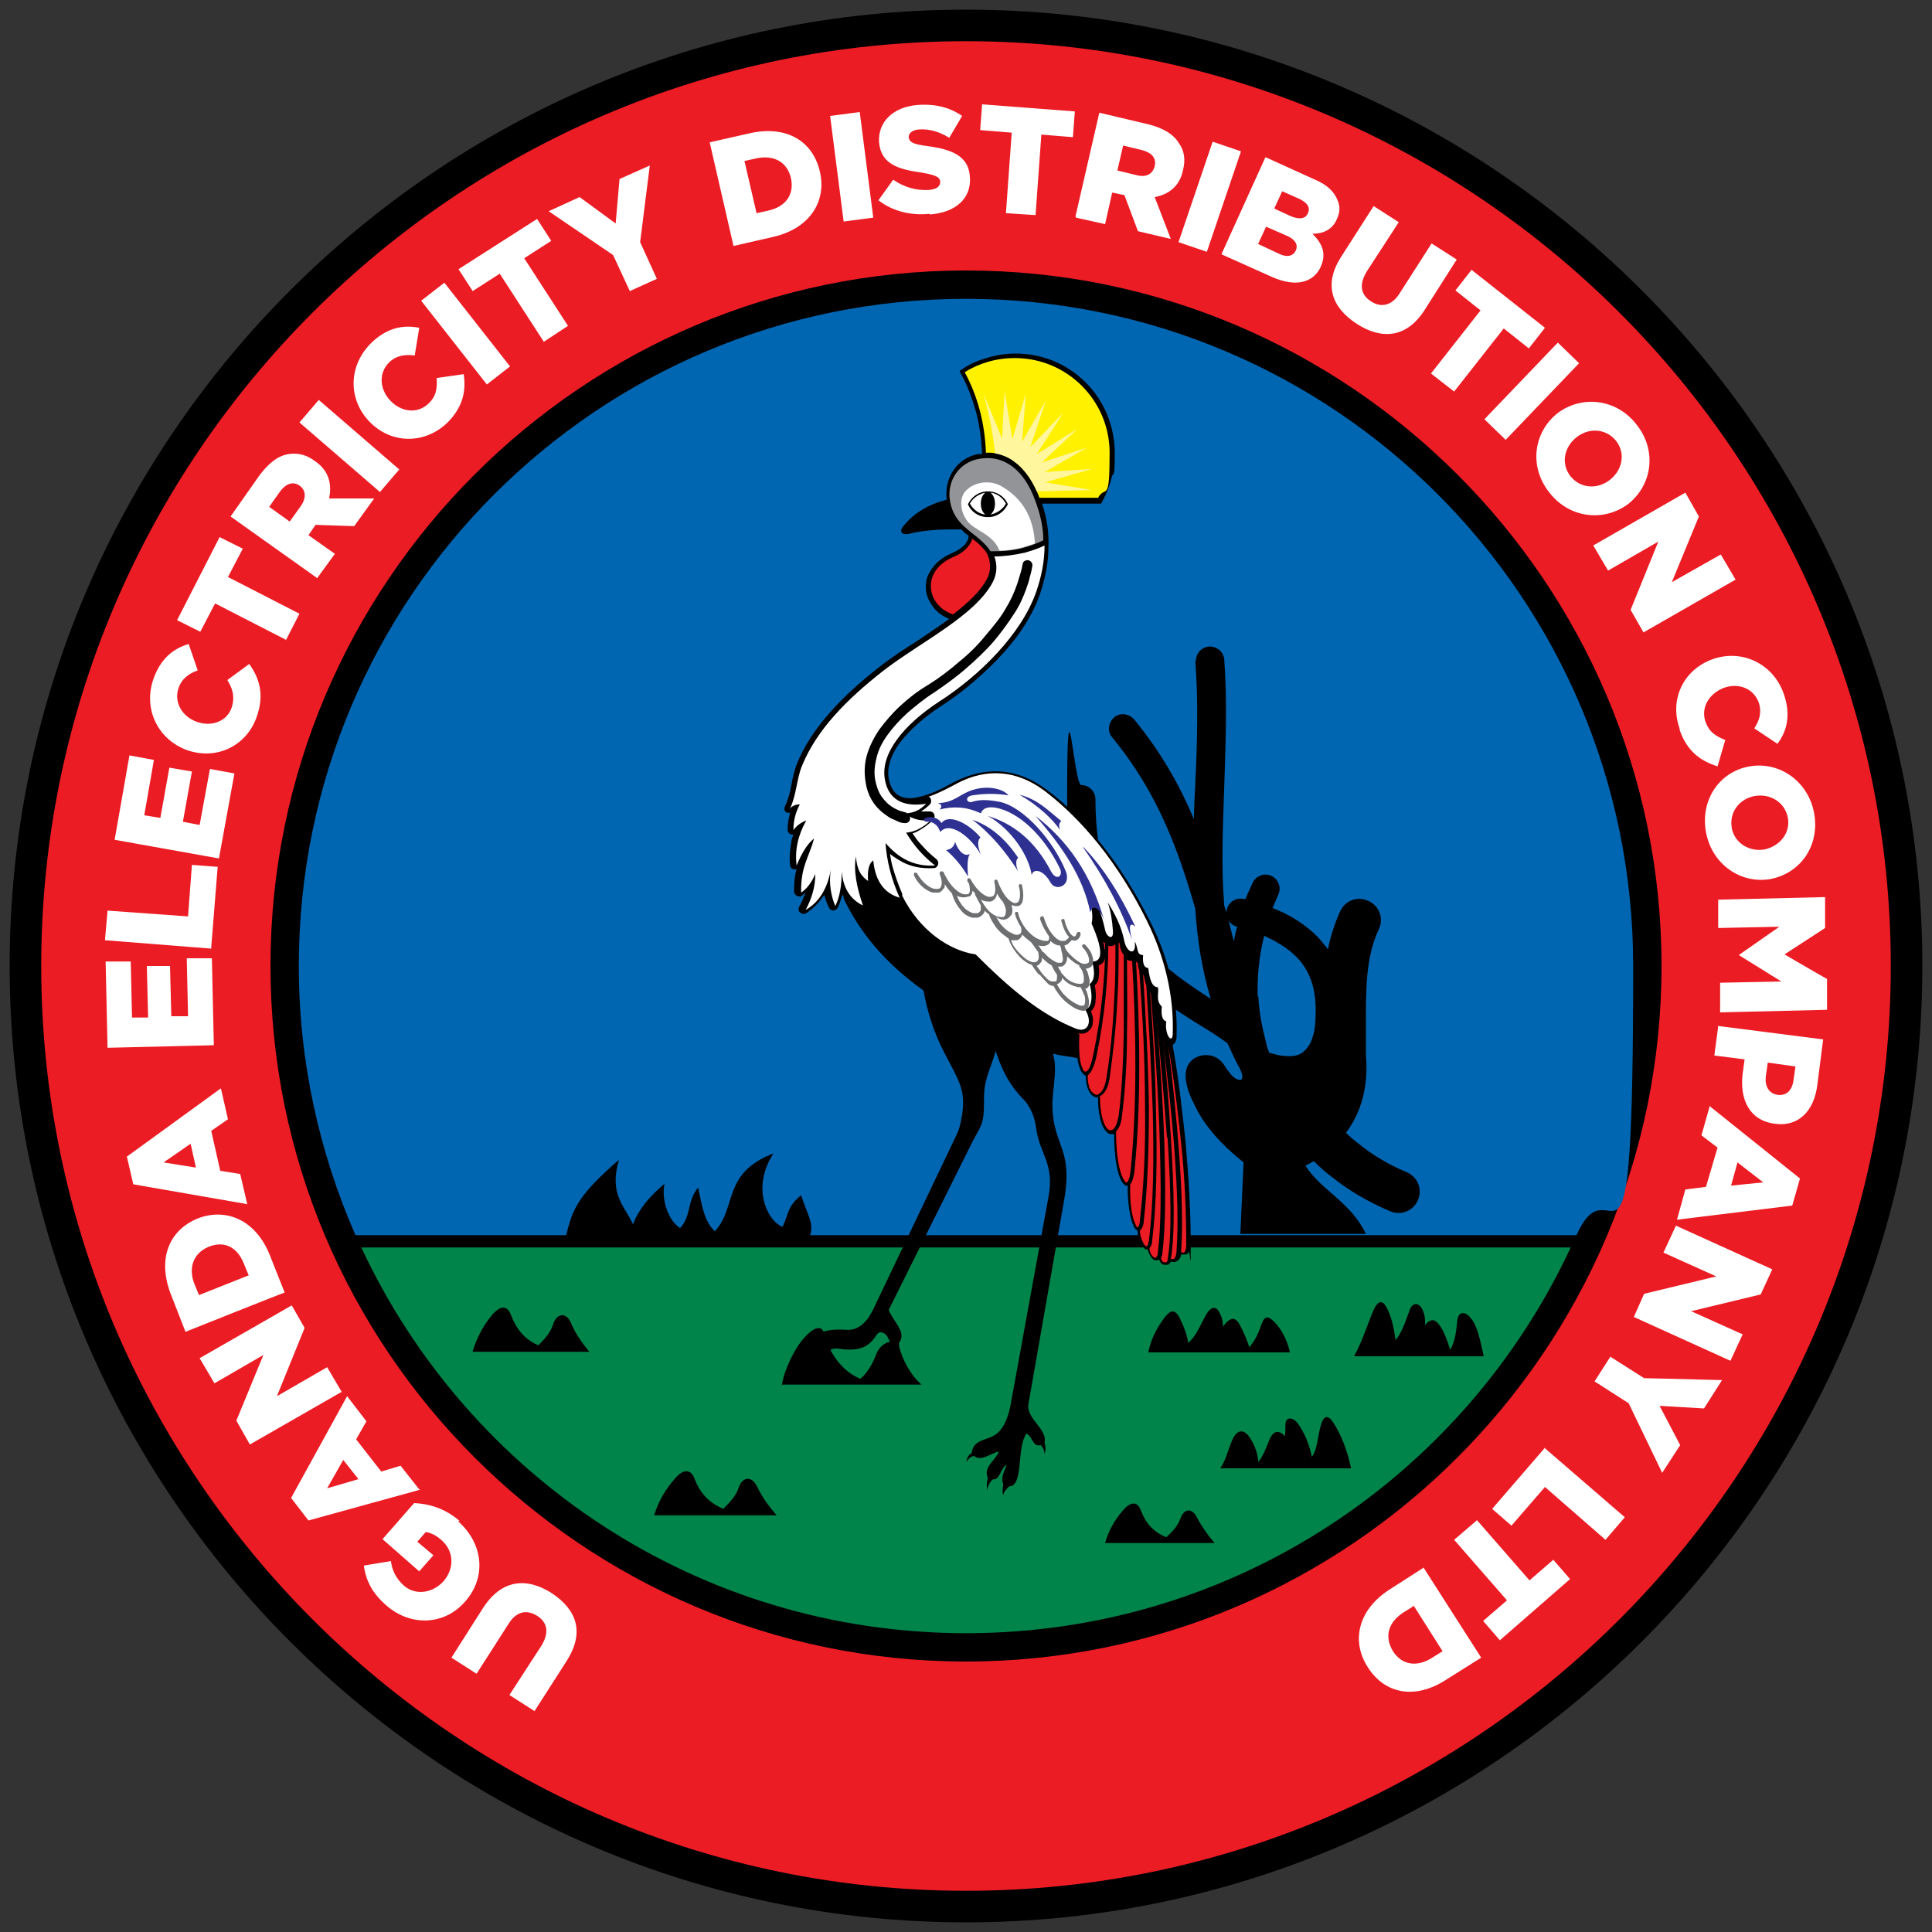 <?xml version="1.0" encoding="UTF-8"?>
<svg id="Layer_1" xmlns="http://www.w3.org/2000/svg" version="1.1" viewBox="0 0 300 300">
  <rect x="0" y="0" width="300" height="300" fill="#333333" stroke="none"/>
  <!-- Generator: Adobe Illustrator 29.1.0, SVG Export Plug-In . SVG Version: 2.1.0 Build 142)  -->
  <defs>
    <style>
      .st0, .st1, .st2, .st3, .st4, .st5, .st6, .st7, .st8 {
        fill-rule: evenodd;
      }

      .st0, .st9 {
        fill: #fff;
      }

      .st1 {
        fill: #929497;
      }

      .st10 {
        fill: #6d6e70;
      }

      .st2 {
        fill: #00844a;
      }

      .st3 {
        fill: #fff69d;
      }

      .st5 {
        fill: #2e3191;
      }

      .st6, .st11 {
        fill: #ec1c24;
      }

      .st7 {
        fill: #0066b2;
      }

      .st8 {
        fill: #fff100;
      }
    </style>
  </defs>
  <path class="st4" d="M150,1.5c81.8,0,148.5,66.7,148.5,148.5s-66.7,148.5-148.5,148.5S1.5,231.8,1.5,150,68.2,1.5,150,1.5"/>
  <path class="st6" d="M150,6.4c79.1,0,143.6,64.5,143.6,143.6s-64.5,143.6-143.6,143.6S6.4,229.1,6.4,150,70.9,6.4,150,6.4"/>
  <path class="st4" d="M150,42c59.5,0,108,48.5,108,108s-48.5,108-108,108-108-48.5-108-108,48.5-108,108-108"/>
  <path class="st2" d="M243.9,193.7c-16.5,35.4-52.3,59.9-93.9,59.9s-77.4-24.5-93.9-59.9h187.9Z"/>
  <path class="st7" d="M150,46.4c57.2,0,103.6,46.4,103.6,103.6s-3.1,29-8.8,41.8H55.2c-5.6-12.8-8.8-26.9-8.8-41.8,0-57.2,46.4-103.6,103.6-103.6"/>
  <path class="st4" d="M125.8,191.8c.6-1.9-.4-3.1-1.4-6.2-2.2,1.7-2,3.2-2.9,4.9-2.3-.9-4.9-6-1.4-11.4-8,3.1-5.6,8.3-9.1,12.1-1.7-1.6-2-4.1-2.6-6.8-1.8,2.2-1,4.4-2.8,6.3-2.1-1.4-2.9-4.9-2.4-6.9-2.4,2-4.1,4.1-4.9,6.3-1.5-3.1-3.7-4.7-2.2-10-6.2,5.4-7.2,7.5-8.2,11.8h38,0Z"/>
  <path class="st4" d="M210.4,210.6h20c-.5-2.1-.9-4.6-2-5.9-1-1.3-2-.9-2.1.3-.2,1.8-.3,3.1-1.1,4.6-.6-1.7-1.1-3.4-2.1-4.3-.6-.6-1.4-.2-1.8.5,0-.8,0-1.5-.4-2.4-.5-1.1-1.5-1.3-2,0-.7,1.9-1.2,3.5-2.2,4.7-.2-1.5-.5-3.2-1.2-4.7-.7-1.5-1.4-1.7-2.2,0-.8,1.8-1.8,5-3,7.1M189.5,228h20.3c-.6-2.8-1.5-5.1-2.7-7-1-1.6-1.6-.9-1.9,0-.6,1.7-.6,4.2-1.5,5.2-.4-1.9-1.1-3.7-2.2-5.2-.8-1-1.8-1-1.9.1,0,.7,0,1.3-.1,1.9-.9-1-1.8-.9-2.4.6-.5,1.2-.9,2.4-1.7,3.4-.1-1.2-.5-2.4-1.1-3.4-1-1.8-2.2-1.8-3,.1-.6,1.4-.9,2.9-1.8,4.3h0ZM178.3,210h22c-.4-1.9-1.3-3.5-2.2-4.5-1.1-1.2-1.7-1.3-2.2.1-.5,1.4-.9,2.4-1.9,3.6-.4-1.2-.9-2.4-1.5-3.5-.7-1.3-1.5-1.2-2.6.3,0-.7-.1-1.3-.4-1.9-.6-1.4-1.4-1.3-2.2,0-.9,1.6-1.6,3.5-2.8,4.4-.2-1.4-.8-2.8-1.4-4-.7-1.2-1.3-1.1-2.2,0-1.3,1.7-2.2,3.5-2.6,5.5h0ZM171.6,239.6h17c-1.2-1.4-2-2.6-2.7-3.9-.8-1.7-2.1-1.4-2.6.1-.4,1.1-1.2,2-2.2,2.9-2.2-.9-3.3-2.4-4-4.3-.4-1-1.3-1.5-2.7.1-1.4,1.6-2.3,3.3-2.8,5.1h0ZM101.6,235.3h19c-1.3-1.5-2.3-2.9-3-4.4-.9-1.9-2.4-1.5-2.9.1-.4,1.3-1.4,2.3-2.4,3.3-2.5-1.1-3.7-2.7-4.5-4.8-.4-1.1-1.5-1.7-3,.1-1.6,1.8-2.6,3.7-3.2,5.6h0ZM121.5,215h21.6c-1.8-1.5-3-4.1-3.4-5.6-.5-2-3-.9-3.6.8-.5,1.3-1.3,2.9-2.5,3.9-3.5-1.4-5.2-5.2-5.6-6.9-.2-1.2-1.2-1.5-2.9.3-1.8,1.8-3.5,5.7-3.7,7.7ZM73.4,209.9h18.1c-1.2-1.5-2.2-2.9-2.8-4.4-.8-1.9-2.3-1.5-2.8.1-.4,1.3-1.3,2.3-2.3,3.3-2.3-1-3.5-2.7-4.3-4.8-.4-1.1-1.4-1.7-2.9.1-1.5,1.8-2.4,3.7-3,5.6h0Z"/>
  <path d="M131,139.2c0,0-.1-.2-.2-.3-.2.7-.4,1.4-.7,2,0,.1-.2.3-.4.4-.4.2-.8,0-1-.4-.3-.6-.5-1.2-.7-1.9l-.2.2c-.7,1.1-1.6,1.9-2.6,2.6-.2.1-.5.2-.8,0-.4-.2-.5-.6-.3-1,.4-.7.7-1.5,1-2.2-.2.2-.4.3-.6.5s-.3.1-.4.1c-.4,0-.7-.3-.8-.7,0-1.4.1-2.6.4-3.5,0,0-.1,0-.2,0-.4,0-.8-.2-.8-.6-.2-1.3,0-2.5.2-3.8,0-.3.2-.7.3-1,0,0-.2,0-.2,0-.4,0-.7-.4-.7-.8,0-.8.1-1.5.3-2.2,0-.1,0-.3.1-.4-.2,0-.3,0-.5,0-.4-.2-.5-.6-.3-1,.5-1.1.8-2.2,1-3.4.2-1,.4-2,.8-3.1,1.2-3,3-5.6,5.2-8.1,2.2-2.5,4.8-4.8,7.6-7,1.9-1.5,3.9-2.8,6.1-4.2,1.6-1.1,3.3-2.2,4.8-3.3-1-.4-1.8-1-2.4-1.7-.6-.8-1.1-1.7-1.2-2.7-.1-1,0-2,.6-2.9.6-1.1,1.7-2.2,3.4-2.9.7-.3,1.5-.8,2-1.3.3-.4.6-.8.6-1.4-.4-.3-.8-.6-1.1-1-2.7,0-5.4,0-8.2.7-.8.2-1.6-.2-.9-1.1,1.6-2.1,4-3.5,6.8-4.2-.2-1.7.2-3.3,1-4.5.9-1.4,2.3-2.3,3.9-2.6.2,0,.4,0,.6,0-.1-2.3-.4-4.4-.9-6.4-.6-2.1-1.3-4.1-2.3-5.9l-.3-.6.6-.4c1.2-.8,2.5-1.3,3.9-1.7,1.4-.4,2.8-.6,4.2-.6,4.3,0,8.1,1.7,10.9,4.5,2.8,2.8,4.5,6.7,4.5,11s-.2,2.6-.5,3.8c-.3,1.3-.8,2.5-1.4,3.6l-.2.4h-9.2c.8,2.3,1.1,4.6,1,6.8,0,2.4-.5,4.8-1.3,7.2-1.1,3.2-3.1,6.3-5.6,9.1-2.9,3.2-6.3,6.1-9.7,8.3-2.8,1.8-5.1,3.9-6.6,5.9-1.3,1.9-1.9,3.7-1.6,5.4.6,3.2,2.9,3.5,5.6,2.6,1.4-.4,2.8-1.1,4.2-1.9l.4-.2c2.4-1.2,4.9-1.8,7.3-1.6,2.4.2,4.7,1.1,7,2.8,3.1,2.3,6,5.2,8.7,8.7,2.6,3.3,5.1,7.2,7.3,11.6,1.5,2.9,2.6,5.9,3.3,8.9.7,3.1,1,6.1.9,9.1,0,.6-.2,1-.4,1.2,0,0-.2.1-.2.2.9,5.1,1.5,10.2,2,15.1.5,5.6.8,10.9.8,15.9s-.1.9-.3,1.1c-.1.2-.3.4-.5.4s-.4,0-.6,0c0,0-.1,0-.1,0,0,.2-.1.4-.2.6-.1.2-.4.4-.6.5-.2.1-.4.1-.7,0,0,0-.1,0-.1,0,0,.1-.2.3-.3.4-.1.1-.3.1-.5.1s-.3,0-.5-.1c-.2-.1-.4-.4-.5-.7-.1,0-.3.1-.5.1-.2,0-.4-.1-.5-.2-.3-.3-.6-.8-.8-1.5,0,0-.2,0-.2,0-.2,0-.4-.2-.5-.4-.4-.5-.8-1.5-.9-2.6,0,0,0,0-.1,0-.2-.1-.4-.4-.5-.7-.5-1.1-.9-3.2-.9-6.2-.1,0-.2,0-.3,0-.2-.1-.5-.4-.7-.8-.6-1.1-1.1-3.6-1.1-7.2-.2,0-.3,0-.5,0-.3,0-.6-.2-.9-.6-.6-.8-1.1-2.4-1.1-5.1h-.2c-.3,0-.6-.2-.8-.4-.5-.5-.9-1.5-.9-3,0,0-.1,0-.1,0-.2-.1-.5-.4-.7-.8-.2-.5-.4-1.1-.5-1.9-1.3-.3-2.4-.3-3.8-.7.9,2.9-.4,6.2,0,9.4.2,2.6,1.1,4.2,1.7,6.3.6,2.2.5,4.5,0,7.3l-5.5,31.4c-.4,2.3,3,3.9,2.5,6,.2.6.2,1.2,0,1.8,0-.5-.2-1-.6-1.4-1.3.3-1.2-1.3-2.2-1.8-1.6,2.2-.4,8.2-2.7,8.2-.4.4-.9.9-.9,1.4-.2-.6-.1-1.2,0-1.7-.5-1.3.3-2.1.5-3.1-.9.6-1.1,2.5-2.1,2.3-.5.4-.8,1-.9,1.7-.1-.7-.1-1.3.1-1.9-.8-1.7,1.2-2.7,1.7-4.1-1.2.2-2.7,1.6-3.8.7-.6,0-.9.4-1.2.9,0-.6.3-1.1.8-1.4.2-2.2,2.6-1.9,3.9-3,1.1-.9,1.7-2.4,2.1-4.3l5.9-32.4c1-5.3-1.4-6.7-1.9-10.7-.2-1.6-.8-3.1-1.7-4.2-2.9-2.9-3.8-5.5-4.6-7.8-.6,2.4-1.8,4.2-1.8,7.2,0,1.4,0,2.5-.2,3.5-.3,1.3-.9,2-1.6,3.4l-13,26.1c.6,1.7,2.9,3.5,1.6,5.1.1.9-.2,1.5-.6,1.7.1-.5.2-.9,0-1.4-1.1.2-.8-1.7-2.1-1.9-1.3-.4-.8,3.5-6.8,2.5-1.5-.2-2,1.4-3.3.5-.8.3-1.4.6-1.8,1.4,0-.9.4-1.7,1.1-2.2.2-2.9,3.7-2.7,5.6-2.6,1.7,0,3-1.3,3.9-3.2l12.8-26.8c.6-1.1.8-2.3,1-3.4.6-4-.6-5.4-2.8-9.7-1.6-3.1-2.6-6.3-3.2-9.6-5.9-4.2-9.9-9-12.4-14.3"/>
  <path d="M195.4,154.8c.1,2.4.6,4.8,1.2,7.1h0c.1.6.3,1.1.5,1.6,0,0,.1,0,.2,0,1.1.4,2.1.5,2.9.5.9,0,1.7-.2,2.2-.7.6-.5,1.1-1.2,1.4-2.2.4-1.1.5-2.6.5-4.3,0-4-1.3-6.7-3.4-8.6-1.3-1.2-2.9-2.1-4.6-2.9-.8,3.2-1.1,6.4-1,9.4M185.7,102.8c-.1-1.2.8-2.3,2-2.4s2.3.8,2.4,2c.5,6.6.2,13.2,0,19.7-.2,6.2-.5,12.3,0,18.5.5,1.6.9,3.2,1.3,4.8l.2.8c.1-.8.3-1.6.5-2.3-1.2-.3-1.9-1.5-1.6-2.7.3-1.2,1.5-1.9,2.7-1.6h.2c.3-.8.7-1.6,1.1-2.5.5-1.1,1.8-1.6,2.9-1.1s1.6,1.8,1.1,2.9c-.3.7-.6,1.4-.9,2.1,2.4.9,4.5,2.2,6.3,3.8.9.8,1.6,1.7,2.3,2.6.4-2,1-3.9,1.9-5.9.8-1.7,2.7-2.4,4.4-1.6s2.4,2.7,1.6,4.4c-2.1,4.4-2,9.8-2,14.7,0,1.7,0,3.3,0,4.9h0c.4,4.8-.7,8.8-3.1,12,.6.6,1.3,1.2,2.1,1.8,2,1.6,4.4,3.1,7.3,4.3,1.7.7,2.5,2.6,1.8,4.3-.7,1.7-2.6,2.5-4.3,1.8-3.5-1.5-6.4-3.2-8.9-5.2-1.1-.8-2.1-1.7-3-2.6-.4.2-.8.5-1.3.7,2.5,3.9,7,5.6,9.4,10.6h-19.5l.5-11.1c-3.5-2.8-6.1-5.7-7.6-8.9-1.1-2.1-2.5-5.7,0-7.3,1.6-.9,3.6-.5,4.6,1.1.3.5.7,1,1,1.4.9,1.1,2.7,1.6,1.3-1.1-.7-1.2-1.2-2.5-1.8-3.7-1.2-.9-2.6-1.8-4.1-2.7-9.1-5.7-20.8-13.1-20.8-35.2s1-2.2,2.2-2.2,2.2,1,2.2,2.2c0,19,9.9,25.8,17.9,31-1.4-4.7-2.1-9.3-2.4-14-2.6-9-5.8-18-12.9-26.6-.8-.9-.6-2.3.3-3.1.9-.8,2.3-.6,3.1.3,4.2,5.1,7.1,10.3,9.3,15.5,0-1.8.1-3.6.2-5.4.3-6.4.5-12.8,0-19.2h0Z"/>
  <path class="st1" d="M162,83.8c0-2-.5-4.1-1.3-6.2-1.6-4.4-4.7-7.2-8.9-6.3-2.6.5-4.8,3.1-4.3,6.4.6,3.9,3.7,4.8,5.7,7.1.2.2.4.5.6.8,1.4,0,3.2,0,5-.5,1.1-.3,2.2-.7,3.2-1.2"/>
  <path class="st0" d="M160.7,84.4c-.2-4-1.9-7-5.2-8.9-1.9-1.1-4.4-.6-5.6.8-.9,1-.9,3,.3,4.6,1.1,1.5,4,2,5,4.6,1.1,0,2.3-.2,3.6-.5.6-.2,1.3-.4,1.9-.6"/>
  <path class="st8" d="M157.6,55.6c8.1,0,14.7,6.6,14.7,14.7s-.6,4.9-1.8,7h-9.1c-.9-2.5-2.2-4.4-3.9-5.7-1.3-.9-2.8-1.4-4.4-1.3-.2-4.9-1.4-9-3.3-12.5,2.2-1.4,4.9-2.2,7.8-2.2"/>
  <path class="st3" d="M154.5,70.4c-.3-3-.9-6.1-1.8-9.3l2.9,7,.4-7.4,1.2,7.5,2.1-7.1-.6,7.5,3.7-6.4-2.4,7.2,5.1-5.3-4.1,6.4,6.3-3.9-5.5,5.2,7-2.3-6.6,3.8,7.4-.5-7.3,2.1,7.3,1.2-8.6.2c-.9-2-2.1-3.6-3.5-4.6-.9-.7-1.9-1.1-3-1.3"/>
  <path class="st4" d="M153,79.9c-1-.1-1.9-.8-2.4-1.7.5-.9,1.4-1.5,2.4-1.7-.4.3-.7.9-.7,1.7s.3,1.4.7,1.7M156.2,78.2c-.5.9-1.4,1.5-2.4,1.7.4-.3.7-.9.7-1.7s-.3-1.4-.7-1.7c1,.1,1.9.8,2.4,1.7ZM153.4,76.3c1.4,0,2.6.8,3.1,2-.6,1.2-1.7,2-3.1,2s-2.6-.8-3.1-2c.6-1.2,1.7-2,3.1-2Z"/>
  <path class="st0" d="M140.4,126.3c1.4,0,2.5-.5,3.4-1.5-3.6.6-5.9-.7-6.4-3.8-.7-3.9,2.8-8.4,8.5-12.1,6.2-4,12.7-10.4,15-17,.8-2.3,1.3-4.7,1.3-7.2-1,.5-2,.8-3,1.1-1.7.4-3.4.6-4.8.6.5,1.3.4,2.7-.2,3.9-2.7,5.3-11.3,9.4-17.1,13.9-5.6,4.4-10.3,9.1-12.6,14.8-.8,2-.8,4.3-1.8,6.5.4-.4.9-.6,1.5-.6-.7,1.3-1,2.6-1,4,.5-.7,1.2-1.2,2-1.5-1.3,2.3-1.8,4.6-1.5,7,.7-1.7,1.5-3.2,2.7-4.2-.7,2.8-2.1,4.3-2,8.4.9-.6,1.6-1.5,2.2-2.9,0,2.1-.6,3.9-1.5,5.6,1.9-1.1,3.3-3,3.9-6.2-.3,2,0,3.9.7,5.6.7-1.4,1-3.2,1-5.4.2,2.4,1.2,4.3,3.3,5.3-.9-2.6-1.5-5.3-1.1-7.6.2,1.9.6,2.9,1.9,3.8-.1-1.4,0-2.6.8-3.2.3,3.2,1.7,5.1,4.1,5.8-1.3-2.9-2-5.7-2.2-8.5,1.9,2.2,4.2,3.7,7.7,3.5-2-1.6-3.2-3-4.5-5.1,1.3-.1,2.7-.8,3.9-2-1.4.3-2.9-.1-3.8-.8"/>
  <path class="st0" d="M168.7,137.9c.8,2.5,1.1,4.4.8,5.5.5,1.2,2.7,6,.1,5.9.5,1.9.3,3-.4,3.5.7,2.6,0,4.1-.8,3.8,1.4,2.1.5,3.9-1.4,3.1-5.5-2.2-10.3-6.3-15.5-11.5-4.1-.6-8.7-3.7-11.4-9.1,0-.1,0-.2,0-.3-.6-1.4-1.1-2.8-1.5-4.2-.2-.7-.3-1.4-.4-2,.6.5,1.3.9,2,1.3,1.4.7,2.9,1,4.8.9.4,0,.7-.4.7-.8,0-.2-.1-.4-.3-.6-1-.8-1.7-1.5-2.4-2.3-.5-.5-.9-1.1-1.3-1.7.4-.1.8-.3,1.1-.5.7-.4,1.4-.9,2.1-1.6.3-.3.3-.8,0-1.1-.2-.2-.4-.2-.7-.2-.4,0-.8,0-1.2,0,.5-.3,1-.7,1.4-1.1.3-.3.2-.8,0-1.1,0,0-.1,0-.2-.1,1.5-.5,3-1.3,4.5-2.1,4.4-2.3,9.1-2.1,13.5,1.2,5.9,4.5,11.4,11.2,15.8,20,2.9,5.8,4.3,11.9,4.1,17.7,0,1.7-1.3.3-1-1.9-.7-.2-.8-1.1-.7-2.3-1-1-.4-2-.6-3-.9,0-1.3-1.2-1.5-3-.7,0-.9-.8-.8-2-1.1,0-.7-1.1-1.3-2.1.3,2.3-1.2,1.8-1.6,0-.5-2.5-1.5-4.3-2.6-6.1.5,1.4.7,2.9.8,4.3.2,1.8-1,1.1-1.2,0-.6-2.8-1.6-5.1-2.8-7.1"/>
  <path class="st10" d="M152.2,139.5c.4.7.8,1.4,1.3,1.9.6.6,1.3,1,1.9,1s.3,0,.4,0h0c.1,0,.2-.2.3-.3,0-.1.1-.3.1-.6,0-.4-.1-.8-.4-1.3,0,0,0,0,0-.1-.3-.3-.7-.8-1-1.4,0,.3-.1.5-.2.7-.2.3-.4.5-.8.6-.3,0-.6,0-1-.1-.2,0-.4-.2-.6-.3M151.4,138.9c0,0,0-.1,0-.2-.1-.1-.2-.2-.4-.4h0c0,.4-.2.8-.5.9,0,0,0,0-.1,0h0c-.6.2-1.2.2-1.8-.1.2.6.5,1.1.9,1.6.5.6,1,.9,1.6,1.1.2,0,.4,0,.6,0,.2,0,.3-.1.4-.2s.2-.2.2-.4c0-.2,0-.4,0-.6-.3-.5-.6-1.1-.9-1.7h0ZM161.2,147.8c-.4-.5-.7-1-1.1-1.5-.4-.3-.9-.7-1.4-1.2,0,.3-.2.5-.4.7-.1,0-.2.2-.4.2-.3,0-.6,0-.9,0,.2.7.7,1.4,1.3,2,.4.4.8.8,1.3,1.1.4.2.8.4,1.1.3.1,0,.2,0,.4-.2.1-.1.2-.3.2-.5,0-.2,0-.5-.1-.9h0ZM164.8,147.6h0c0-.3-.1-.5-.2-.8-.1,0-.2,0-.3,0-.4-.1-.8-.3-1.2-.7,0,.3-.2.5-.4.6-.2.1-.4.2-.7.2s-.5,0-.8-.1c.2.2.4.5.5.7h0c.1.2.2.3.4.4.5.6,1.1,1.1,1.7,1.4.3.2.5.2.8.2,0,0,.2,0,.2,0,0,0,.1-.1.2-.2,0-.2.1-.4,0-.7,0-.3-.1-.7-.2-1h0ZM164.7,150.9h0c.1.2.3.4.5.6.5.6,1.1,1,1.9,1.2.5.1.8.1,1,0,.2-.1.2-.4.2-.8,0-.4-.1-.7-.2-1s-.3-.6-.5-.8c0,0,0-.1,0-.2-.4-.2-.8-.4-1.1-.7-.3-.2-.6-.5-.8-.7,0,.4,0,.7-.2,1,0,.1-.2.3-.3.4s-.3.2-.5.2c-.1,0-.3,0-.4,0,.1.3.3.6.5.8h0ZM164.2,152.8s-.1,0-.1,0c.4.7.8,1.4,1.4,1.9.7.7,1.4,1.1,2.1,1.4.3.1.6.1.7,0,.1,0,.2-.3.2-.7,0-.3,0-.7-.2-1-.1-.3-.3-.7-.5-1.1h0c-.2,0-.4,0-.7-.1-.9-.2-1.6-.7-2.2-1.4,0,.1,0,.2,0,.3-.1.3-.3.4-.5.6h0ZM161.3,151.3c-.4-.4-.7-.9-1.1-1.5-.2,0-.5-.2-.7-.3-.5-.3-1-.7-1.4-1.2-.7-.8-1.3-1.8-1.5-2.6-.1,0-.2-.1-.3-.2-.6-.4-1.2-.9-1.7-1.6-.4-.6-.8-1.2-1-1.8,0,0,0,0,0-.1,0,0-.2-.2-.3-.2-.1-.1-.3-.3-.4-.4,0,.3-.2.5-.4.7s-.4.3-.7.4c-.3,0-.5,0-.8,0-.8-.2-1.4-.6-1.9-1.3-.6-.7-1-1.5-1.3-2.5-.4-.4-.8-.9-1.1-1.4,0,.3,0,.6-.2.7-.2.3-.4.5-.7.6-.3,0-.6,0-1,0-1-.3-2.2-1.2-2.9-2.7,0-.1,0-.3.1-.4.1,0,.3,0,.4.1.7,1.3,1.8,2.2,2.6,2.4.3,0,.5.1.7,0,.2,0,.3-.1.4-.3.2-.4.2-1-.2-2,0-.1,0-.3.2-.4.1,0,.3,0,.4.1.6,1.3,1.3,2.3,2.1,2.9.6.5,1.2.7,1.8.5h0c.1-.1.2-.3.2-.5,0-.2,0-.5-.1-.9,0-.2-.2-.4-.3-.6,0-.1,0-.3.1-.4s.3,0,.4.1h0c.8,1.5,1.8,2.4,2.6,2.7.3.1.5.1.7,0,.2,0,.3-.1.4-.3.2-.4.2-1.1,0-2,0-.1,0-.3.2-.3.1,0,.3,0,.3.2.7,1.8,1.5,2.9,2.3,3.3.2.1.4.2.6.1.1,0,.3-.1.4-.3.2-.4.3-1.2,0-2.3,0-.1,0-.3.2-.3s.3,0,.3.2c.3,1.3.2,2.2,0,2.7-.2.3-.4.5-.7.5-.3,0-.6,0-.9-.2,0,.3.1.5.1.8s0,.6-.2.8-.3.4-.5.5h0c-.2.1-.4.2-.6.2-.4,0-.8-.1-1.2-.4.2.3.4.7.6,1,.5.6,1,1.1,1.6,1.4.1,0,.2.1.4.2h0c.4.2.7.2.9.1,0,0,.1,0,.2-.1.1-.1.2-.2.2-.4h0c0-.2,0-.4-.1-.7-.4-.6-.7-1.3-.9-2,0-.1,0-.3.2-.3s.3,0,.3.2c.2.9.6,1.6,1.1,2.3.7.9,1.5,1.5,2,1.7.3.1.7.3,1.1.3s.3,0,.4,0c0,0,.1-.1.2-.2h0c0-.1,0-.3,0-.5-.5-.7-1-1.5-1.4-2.7,0-.1,0-.3.2-.4s.3,0,.4.2c.4,1.3,1,2.3,1.6,2.9s.8.6,1.1.7c0,0,.2,0,.2,0h0c0,0,.2,0,.2,0,.2,0,.3,0,.4-.2.2-.1.3-.2.4-.4h0c-.5-.5-.9-1.4-1.2-2.5,0-.1,0-.3.2-.3s.3,0,.3.2c.2.9.6,1.7,1,2.2.1.1.3.2.4.3,0,0,.2,0,.2,0,.1,0,.2-.2.3-.5,0-.1.2-.2.4-.2.1,0,.2.2.2.4-.1.4-.3.7-.5.8-.2.2-.5.2-.7.1,0,0-.1,0-.2,0-.2.2-.4.4-.6.6-.1,0-.3.2-.5.2,0,.2.1.4.2.6.2.4.8,1,1.4,1.5.4.3.8.6,1.1.7.3.1.6.1.8,0,0,0,.1,0,.2-.1.2-.2.1-.6,0-1-.2-.6-.6-1.1-.9-1.4-.1-.1-.1-.3,0-.4.1-.1.3-.1.4,0,.4.4.9,1,1.1,1.7.2.6.2,1.1,0,1.5,0,.1-.2.2-.3.3-.2.1-.4.2-.7.2.1.2.2.4.3.6.1.4.2.8.3,1.2,0,.7-.1,1.1-.5,1.3,0,0-.1,0-.2,0,.2.3.3.6.4,1,.1.4.2.8.2,1.1,0,.6-.1.9-.4,1.2-.3.2-.7.2-1.2,0-.7-.2-1.5-.8-2.3-1.5-.6-.6-1.2-1.4-1.6-2.2h0c-.4,0-.8-.2-1.1-.6-.3-.3-.6-.6-1-1.1h0ZM160.9,149.9c.3.4.6.8.8,1.1.3.4.7.8.9,1,.3.3.6.4.9.4.2,0,.3,0,.4,0s.2-.2.2-.3c0-.2.1-.5,0-.8-.3-.4-.6-.9-.8-1.4-.6-.3-1.1-.8-1.5-1.2v.2c0,.4-.2.6-.4.8-.2.2-.4.3-.6.3h0Z"/>
  <path class="st11" d="M181.2,176.6c-.4-5.9-1-12.1-1.5-17.6,0,0,0-.1,0-.2.4,5.8.9,12.6,1.1,18.9.2,6.7.2,12.9-.3,16.8,0,.3-.1.6-.2.8,0,.4.2.6.4.7,0,0,.1,0,.2,0,0,0,.1,0,.2,0,.1,0,.2-.2.2-.4h0c.7-3.8.5-11,0-18.9M178.6,154.1c.4,6,.8,12.3.9,18.4.2,7.5.1,14.6-.6,20.2,0,.5-.2.9-.4,1.1,0,.7.3,1.1.6,1.4,0,0,.2.1.2.1,0,0,.1,0,.2,0,.1-.1.3-.4.3-.9.5-3.9.5-10,.3-16.7-.2-8.1-.9-16.9-1.4-23.4,0,0-.1,0-.2-.1h0ZM177.5,151.4c.4,6.2.8,13.5.9,20.5,0,6.4-.2,12.6-.8,17.7,0,.7-.3,1.2-.5,1.4,0,0,0,0-.1,0,0,1,.4,1.8.7,2.3.1.1.2.2.3.2,0,0,0,0,.1,0,.1,0,.2-.4.3-.8.7-5.6.8-12.7.6-20.2-.2-6.4-.6-13.2-1-19.5-.2-.5-.3-1-.4-1.6,0,0,0,0,0,0h0ZM176.4,149.3c.3,5.2.5,10.6.5,16,0,5.5-.2,11-.7,16.1-.1,1.3-.4,2.2-.7,2.5h0c-.1,3,.3,5.2.8,6.2.1.3.2.4.4.5,0,0,0,0,0,0,.1-.1.3-.5.3-1.1.6-5.1.9-11.3.8-17.6,0-7.3-.4-14.8-.9-21.2-.1-.3-.2-.6-.2-.9,0-.1,0-.2,0-.3,0,0-.2,0-.2-.1h0ZM175,148.9c0,3.9.1,7.8,0,11.5,0,4.7-.3,9.2-.8,13-.1,1.1-.5,1.9-.9,2.3h0c0,3.7.5,6.2,1.1,7.3.2.3.3.5.4.6,0,0,.1,0,.2,0,.3-.3.5-1,.6-2.2.5-5.1.7-10.5.7-16s-.2-10.9-.5-16.2h0c-.3,0-.5,0-.8-.2h0ZM173.7,146.4c0,3,0,6-.2,8.9-.2,4.3-.7,8.5-1.2,12.1-.2,1.4-.7,2.3-1.3,2.7,0,0-.1,0-.2.1,0,2.6.5,4.2,1,4.9.2.2.4.4.5.4.1,0,.3,0,.5-.1.4-.3.7-1,.9-2.1.5-3.8.7-8.2.8-12.9,0-3.9,0-8,0-12.1-.3-.4-.5-.8-.6-1.4,0-.2,0-.4-.1-.5h0ZM172.1,146.8c0,2.6-.2,5.2-.4,7.7-.3,3.2-.8,6.4-1.4,9.3-.3,1.6-.8,2.6-1.2,3,0,0-.1.1-.2.2,0,1.4.3,2.3.8,2.7.2.2.3.2.5.3.2,0,.3,0,.5-.2.5-.3.9-1.1,1.1-2.4.6-3.6,1-7.7,1.2-12,.2-2.9.2-5.9.2-8.8-.2.2-.4.3-.7.3-.1,0-.2,0-.3,0h0ZM171.6,147.4c0-.3,0-.6,0-.9,0,0-.2-.2-.3-.3.1.4.2.8.2,1.2h0ZM167.6,160.6c-.1,2.5,0,4.4.5,5.3.1.3.3.5.4.5,0,0,.2,0,.3-.1.4-.3.7-1.2,1-2.7.6-2.9,1.1-6.1,1.4-9.2.2-1.9.3-3.8.4-5.7-.1.6-.4,1-1,1.2.1.7.1,1.3,0,1.8,0,.6-.3,1-.6,1.3.2,1,.2,1.9.1,2.5,0,.5-.2.9-.4,1.2,0,.1-.2.2-.3.3.2.6.4,1.1.3,1.6,0,.5-.1.9-.4,1.2-.3.4-.6.6-1.1.7-.3,0-.5,0-.9,0h0ZM181.4,162.4c.7,5.4,1.3,11.3,1.7,16.8.4,5.6.6,10.9.3,15.1h0c0,.2.1.2.2.2,0,0,.2,0,.2,0,0,0,.2-.1.2-.2.1-.2.2-.5.2-.9,0-5-.2-10.3-.8-15.9-.5-4.9-1.1-10-2-15.1,0,0,0,0-.1,0h0ZM180.6,161.6c.5,4.8.9,10,1.2,14.9.5,7.9.7,15.1,0,19,0,0,0,0,.1,0,0,0,.2,0,.3,0,.1,0,.2-.1.3-.3.1-.2.2-.6.2-1.1h0c.3-4.2.1-9.4-.3-15-.4-5.7-1.1-11.8-1.8-17.3,0,0,0,0,0-.1,0,0,0-.1,0-.2h0Z"/>
  <path d="M140.7,126.3c.4,0,.7.5.6.9,0,.4-.5.7-.9.6-.5,0-.9-.2-1.3-.4-.4-.2-.8-.3-1.2-.6-.9-.6-1.7-1.3-2.3-2.2-.6-.9-1-1.9-1.2-3.2-.2-1.3-.2-2.7.2-4.1.4-1.4,1.1-2.8,2-4.1.9-1.2,1.9-2.4,3.2-3.6,1.3-1.2,2.7-2.3,4.4-3.3,1.6-1,3.2-2.2,4.8-3.6,1.5-1.2,2.9-2.6,4.1-4.1,1.1-1.3,2.2-2.6,3-4,.8-1.3,1.4-2.6,1.8-3.8.2-.5.3-1,.5-1.6s.3-1.1.4-1.6c0-.4.5-.7.9-.6s.7.5.6.9c-.1.6-.2,1.1-.4,1.7-.1.6-.3,1.1-.5,1.7-.5,1.4-1.1,2.8-2,4.1-.9,1.4-2,2.9-3.1,4.2-1.3,1.5-2.8,2.9-4.3,4.2-1.6,1.4-3.3,2.6-4.9,3.7-1.6,1-2.9,2.1-4.2,3.2-1.2,1.1-2.2,2.2-3,3.3-.9,1.2-1.5,2.4-1.8,3.7-.3,1.2-.4,2.3-.2,3.4.2,1,.5,1.9,1,2.6.5.7,1.1,1.3,1.8,1.7.3.2.6.3,1,.5.4.1.7.2,1.1.3"/>
  <path class="st6" d="M151,83.6c-.4,1.4-1.7,2.4-3,2.9-5.1,2.2-4.1,7.6,0,8.9,2.3-1.8,4.3-3.6,5.3-5.6.4-.8.5-1.6.4-2.4-.1-.8-.4-1.6-1-2.2-.5-.6-1.1-1.1-1.8-1.6"/>
  <path class="st5" d="M168.2,131.6c3.3,4.7,5.9,9.5,7.6,14.4-.6-2.2-.4-2.9.5-2.1-2.2-4.7-4.8-9-8.1-12.4M169.3,141.7c-1.1-5.6-4.5-10.4-8.5-15,4.8,3.7,8.6,8.8,10.7,16.4-.7-2.2-1.9-2.8-2.2-1.4ZM164.6,128.9c-1.1-1.7-3.5-3.9-6.3-5.5,2.8.7,4.4,2.4,6.5,4.1-.4.3-.4.8-.2,1.4ZM150.3,136.1c-.9-1.6-2.2-3.1-3.4-4.1.8-.1,1.3-.6,1.4-1.3.5,1.5,1.5,2.4,2.3,1.9-.4.6-.4,1.9-.3,3.4h0ZM158.1,135.3c-1.9-3-4.3-5.9-7.1-8,2.7.9,5.1,2.9,7.1,5.9-.4.3-.4,1.2,0,2.1ZM145.6,124.7c.7.2.7.6.3,1,2-.5,4.1-.5,6.4.6.2-.6.8-1.1,2.2-.9,3.6.6,7.6,4.3,10.1,9.5.5,1.1-.5,2-1.4.4-2.5-4.8-5.9-7.4-9.8-8.6,3.6,2,6.4,6.2,6.8,9.2.2-1.1,1.8-.9,2.9,1.1.8,1.5,3.3.6,2.4-1.7-1.9-4.7-6.5-10-10.3-10.8-1.6-.3-3-.4-4.2,0-.9.3-1.3-.8,0-1,1.9-.3,3.8-.3,5.6,0-.9-1.1-3.6-1.7-6.2-.6-1.5.6-2.4,1.7-4.6,1.8ZM152.3,130c-.6.5-.5,1.4,0,2.7-1.5-2.7-4.8-5.3-6.3-3.5-.3-1-1.1-1.7-2.1-1.6-.5,0-.6-.5-.1-.6.9-.3,1.9,0,2.4.8,1.1-1.5,4.2,0,6.1,2.3h0Z"/>
  <path class="st9" d="M219.5,249.3l4.5,7.1-1.6,1c-2.3,1.5-4.7,1.2-6.1-1h0c-1.4-2.3-.7-4.5,1.6-6l1.6-1h0ZM221.1,243.4l-5.3,3.4c-5,3.2-6,8.1-3.4,12.1h0c2.6,4.1,7.3,5.1,12.2,1.9l5.4-3.4-8.9-13.9h0ZM229.3,236.1l-3.5,3,8.2,9.4-3.7,3.2,2.6,3,10.9-9.5-2.6-3-3.7,3.2-8.2-9.4h0ZM239.9,224.8l-8.2,9.5,3,2.6,5.2-6,9.4,8.2,3-3.5-12.5-10.8h0ZM250.1,210.6l-2.5,3.9,5.3,3.4,5.2,10.8,2.8-4.3-3.2-6.1,6.9.4,2.8-4.4-12.1-.3-5.2-3.3h0ZM260.2,190.4l-1.9,4.1,8.2,3.7-11.2,2.7-1.6,3.6,15,6.8,1.9-4.1-8-3.6,10.8-2.6,1.8-3.9-15-6.8h0ZM269.8,180.5l4,3.1-5,.5,1-3.6h0ZM265.5,171.7l-1.3,4.6,2.5,1.9-1.8,6.1-3.2.4-1.3,4.7,17.9-2.2,1.2-4.2-14.1-11.3h0ZM274.5,165l4.3.6-.3,2.1c-.2,1.6-1.1,2.5-2.5,2.3h0c-1.3-.2-2-1.3-1.8-2.9l.3-2.1h0ZM266.8,159.4l-.6,4.5,4.7.6-.3,2.2c-.5,4.1,1.1,7.3,5,7.8h0c3.6.5,6.1-1.9,6.6-6.1l.9-7-16.4-2.1h0ZM266.8,139.6v4.5c.1,0,9.5-.2,9.5-.2l-6.3,4.4h0c0,0,6.6,4.1,6.6,4.1l-9.5.2v4.6c.1,0,16.6-.4,16.6-.4v-4.8c-.1,0-6.6-3.8-6.6-3.8l6.3-4.1v-4.8c-.1,0-16.6.4-16.6.4h0ZM268.9,128.5c-.4-2.5,1.3-4.5,3.6-4.9h0c2.3-.4,4.6.9,5.1,3.3.5,2.5-1.3,4.5-3.6,5h0c-2.3.4-4.6-.9-5.1-3.3ZM264.9,129.2c.9,5,5.4,8.1,10,7.3h0c4.7-.9,7.7-5.2,6.8-10.2-.9-5-5.4-8.1-10-7.3h0c-4.7.8-7.7,5.2-6.8,10.2h0ZM260.8,113.3c1.2,3.5,3.4,4.9,5.9,5.7l1.2-4.1c-1.5-.6-2.5-1.2-3.1-2.9-.7-2.2.6-4.3,2.9-5.2h0c2.3-.8,4.6.1,5.4,2.3.5,1.5.1,2.8-.7,4l3.6,2.4c1.5-2,2.1-4.5,1-7.7-1.6-4.7-6.4-7-10.9-5.5h0c-4.7,1.6-6.9,6.3-5.3,10.8h0ZM247.4,84.7l2.3,3.9,7.8-4.5-4.3,10.6,2,3.5,14.3-8.2-2.3-3.9-7.6,4.3,4.2-10.2-2.1-3.7-14.3,8.2h0ZM243.9,74c-1.6-2-1-4.6.9-6.1h0c1.9-1.5,4.5-1.4,6.1.5,1.6,2,1,4.6-.9,6.1h0c-1.9,1.5-4.5,1.4-6.1-.5ZM240.6,76.5c3.1,4,8.5,4.6,12.3,1.7h0c3.7-3,4.4-8.3,1.2-12.3-3.1-4-8.5-4.6-12.3-1.7h0c-3.7,3-4.4,8.3-1.2,12.3ZM230.5,65.1l3.3,3.2,11.4-11.9-3.3-3.2-11.4,11.9ZM222.2,58l3.6,2.8,7.7-9.8,3.9,3.1,2.5-3.2-11.4-9-2.5,3.2,3.9,3.1-7.7,9.8ZM210.7,50.3c3.9,2.5,7.8,2.2,10.6-2.3l4.9-7.7-3.9-2.5-5,7.8c-1.2,1.9-2.9,2.2-4.4,1.2-1.6-1-1.9-2.6-.7-4.6l5-7.7-3.9-2.5-5,7.8c-2.8,4.3-1.6,7.9,2.4,10.5ZM195.3,38l1.3-2.8,3.2,1.4c1.4.6,1.8,1.5,1.4,2.3h0c-.4.9-1.4,1.1-2.6.5l-3.2-1.5h0ZM197.9,32.3l1.2-2.6,2.7,1.2c1.2.6,1.7,1.3,1.3,2.2h0c-.4.9-1.3,1-2.6.5l-2.6-1.2h0ZM189.7,39.5l7.8,3.5c3.6,1.6,6.4,1,7.6-1.6h0c.9-2.1.2-3.6-1.3-5.1,1.6,0,3.1-.6,3.8-2.3h0c.5-1.1.5-2,.1-2.9-.5-1.3-1.6-2.4-3.5-3.2l-7.7-3.5-6.8,15h0ZM183,37.6l4.4,1.5,5.3-15.6-4.4-1.5-5.3,15.6ZM173.5,26.5l.9-3.9,2.9.7c1.5.4,2.3,1.2,2,2.5h0c-.3,1.2-1.3,1.8-2.8,1.4l-2.9-.7h0ZM167.1,33.8l4.5,1,1.1-4.9,1.9.4h0l2.1,5.6,5.1,1.2-2.5-6.5c2.2-.4,3.9-1.7,4.4-4.2h0c.4-1.6.2-3-.6-4.1-.8-1.4-2.4-2.4-4.8-3l-7.6-1.8-3.7,16.1h0ZM156.2,33.1l4.6.3.9-12.5,4.9.4.3-4-14.4-1.1-.3,4,4.9.4-.9,12.5h0ZM144.4,33.3c4-.3,6.5-2.5,6.2-5.9h0c-.2-3.1-2.7-4.2-6.5-4.7-2.3-.3-2.9-.6-3-1.4h0c0-.6.5-1.1,1.6-1.2,1.5-.1,3.1.3,4.7,1.3l2-3.4c-1.9-1.3-4.1-1.9-6.9-1.7-3.9.3-6.2,2.7-6,5.8h0c.3,3.4,3,4.2,6.6,4.7,2.3.4,2.8.7,2.9,1.4h0c0,.8-.6,1.2-1.8,1.3-1.9.1-3.8-.4-5.5-1.6l-2.3,3.2c2.2,1.7,5,2.4,7.9,2.1h0ZM131,34.4l4.6-.6-2.1-16.4-4.6.6s2.1,16.4,2.1,16.4ZM117.5,33.2l-1.9-8.2,1.8-.4c2.7-.6,4.8.5,5.4,3h0c.6,2.6-.8,4.5-3.5,5.1l-1.8.4h0ZM113.9,38.2l6.1-1.4c5.8-1.3,8.4-5.6,7.3-10.2h0c-1.1-4.7-5.2-7.2-10.9-5.9l-6.2,1.4s3.7,16.1,3.7,16.1ZM97.8,45.2l4.2-1.9-2.6-5.7,1.5-11.9-4.7,2.1-.6,6.9-5.6-4.1-4.8,2.2,10,6.8,2.6,5.6h0ZM84.4,53.1l3.8-2.5-6.8-10.5,4.2-2.7-2.2-3.4-12.2,7.8,2.2,3.4,4.2-2.7,6.8,10.5h0ZM75.6,59.7l3.6-2.8-10.2-13-3.6,2.8,10.2,13ZM69.3,65.8c2.6-2.5,3.1-5.1,2.7-7.7l-4.2.6c.1,1.5,0,2.8-1.3,4-1.7,1.6-4.2,1.3-5.9-.5h0c-1.7-1.8-1.8-4.3-.2-5.9,1.1-1.1,2.5-1.3,4-1.1l.7-4.3c-2.5-.5-5,0-7.4,2.3-3.6,3.5-3.7,8.7-.4,12.2h0c3.4,3.6,8.6,3.6,12.1.3h0ZM59,76.4l3-3.5-12.5-10.8-3,3.5s12.5,10.8,12.5,10.8ZM45,81l-3.2-2.3,1.7-2.4c.9-1.2,2-1.6,3-.9h0c1,.7,1.1,1.9.2,3.2,0,0-1.8,2.5-1.8,2.5ZM49.3,89.7l2.7-3.7-4.1-2.9,1.1-1.6h0s6,.2,6,.2l3.1-4.3h-7c.5-2.3-.1-4.4-2.2-5.8h0c-1.3-1-2.7-1.3-4-1.1-1.6.2-3.1,1.3-4.6,3.3l-4.5,6.4,13.5,9.6h0ZM44.4,99.4l2.1-4.1-11.1-5.7,2.3-4.4-3.6-1.8-6.6,12.9,3.6,1.8,2.3-4.4,11.1,5.7h0ZM39.9,111.2c1.2-3.5.3-6-1.2-8.1l-3.4,2.5c.8,1.3,1.2,2.5.7,4.2-.7,2.2-3.1,3.1-5.4,2.3h0c-2.3-.8-3.6-3-2.9-5.2.5-1.5,1.6-2.3,3-2.8l-1.4-4.1c-2.4.7-4.4,2.3-5.5,5.5-1.6,4.7.8,9.4,5.3,11h0c4.7,1.6,9.3-.8,10.8-5.3h0ZM34,133.3l2.4-13.2-3.8-.7-1.6,8.7-2.6-.5,1.4-7.8-3.5-.6-1.4,7.8-2.5-.4,1.5-8.6-3.8-.7-2.3,13.1,16.2,2.9h0ZM32.8,147.1l1-12.5-4-.3-.6,8-12.5-.9-.4,4.6s16.5,1.3,16.5,1.3ZM33.2,162.2l-.3-13.4h-3.9c0,.1.2,9,.2,9h-2.6c0,0-.2-7.8-.2-7.8h-3.6c0,0,.2,8,.2,8h-2.5c0,0-.2-8.7-.2-8.7h-3.9c0,.1.3,13.4.3,13.4l16.5-.4h0ZM30.4,181.3l-5-.8,4.2-2.9.8,3.6h0ZM38.4,187l-1.1-4.7-3.1-.5-1.4-6.2,2.6-1.8-1.1-4.8-14.6,10.6,1,4.3,17.8,3.1h0ZM38.7,198l-7.8,3.1-.7-1.7c-1-2.5-.2-4.8,2.2-5.8h0c2.5-1,4.5.1,5.5,2.7l.7,1.7h0ZM44.2,200.7l-2.3-5.8c-2.2-5.5-6.8-7.4-11.2-5.7h0c-4.4,1.8-6.3,6.2-4.2,11.7l2.3,5.9s15.3-6.1,15.4-6.1ZM53.1,216.2l-2.3-3.9-7.8,4.5,4.3-10.6-2-3.5-14.3,8.2,2.3,3.9,7.6-4.4-4.2,10.2,2.1,3.7,14.3-8.2h0ZM55.6,229.7l-4.8,1.4,2.5-4.4,2.3,2.9ZM65.2,231.4l-3-3.8-3,.9-3.9-5,1.6-2.8-3-3.9-8.7,15.8,2.7,3.5,17.4-4.8h0ZM71.4,236.2c-2.3-2-4.8-2.7-7.1-2.8l-4.9,5.6,5.7,5,2.2-2.5-2.5-2.1,1.3-1.5c.8.1,1.6.5,2.4,1.2,2,1.7,2.1,4.4.4,6.4h0c-1.7,1.9-4.4,2.3-6.2.7-1.2-1.1-1.8-2.3-2-3.8l-4.2.7c.3,2.3,1.3,4.3,3.5,6.2,3.9,3.4,9.2,3,12.3-.7h0c3.3-3.8,2.7-9-1.2-12.4h0ZM85.7,247.4c-3.9-2.5-7.8-2.2-10.7,2.3l-4.9,7.7,3.9,2.5,5-7.8c1.2-1.9,2.8-2.2,4.4-1.2,1.6,1,1.9,2.6.7,4.6l-5,7.7,3.9,2.5,5-7.8c2.8-4.4,1.6-7.9-2.3-10.5h0Z"/>
</svg>